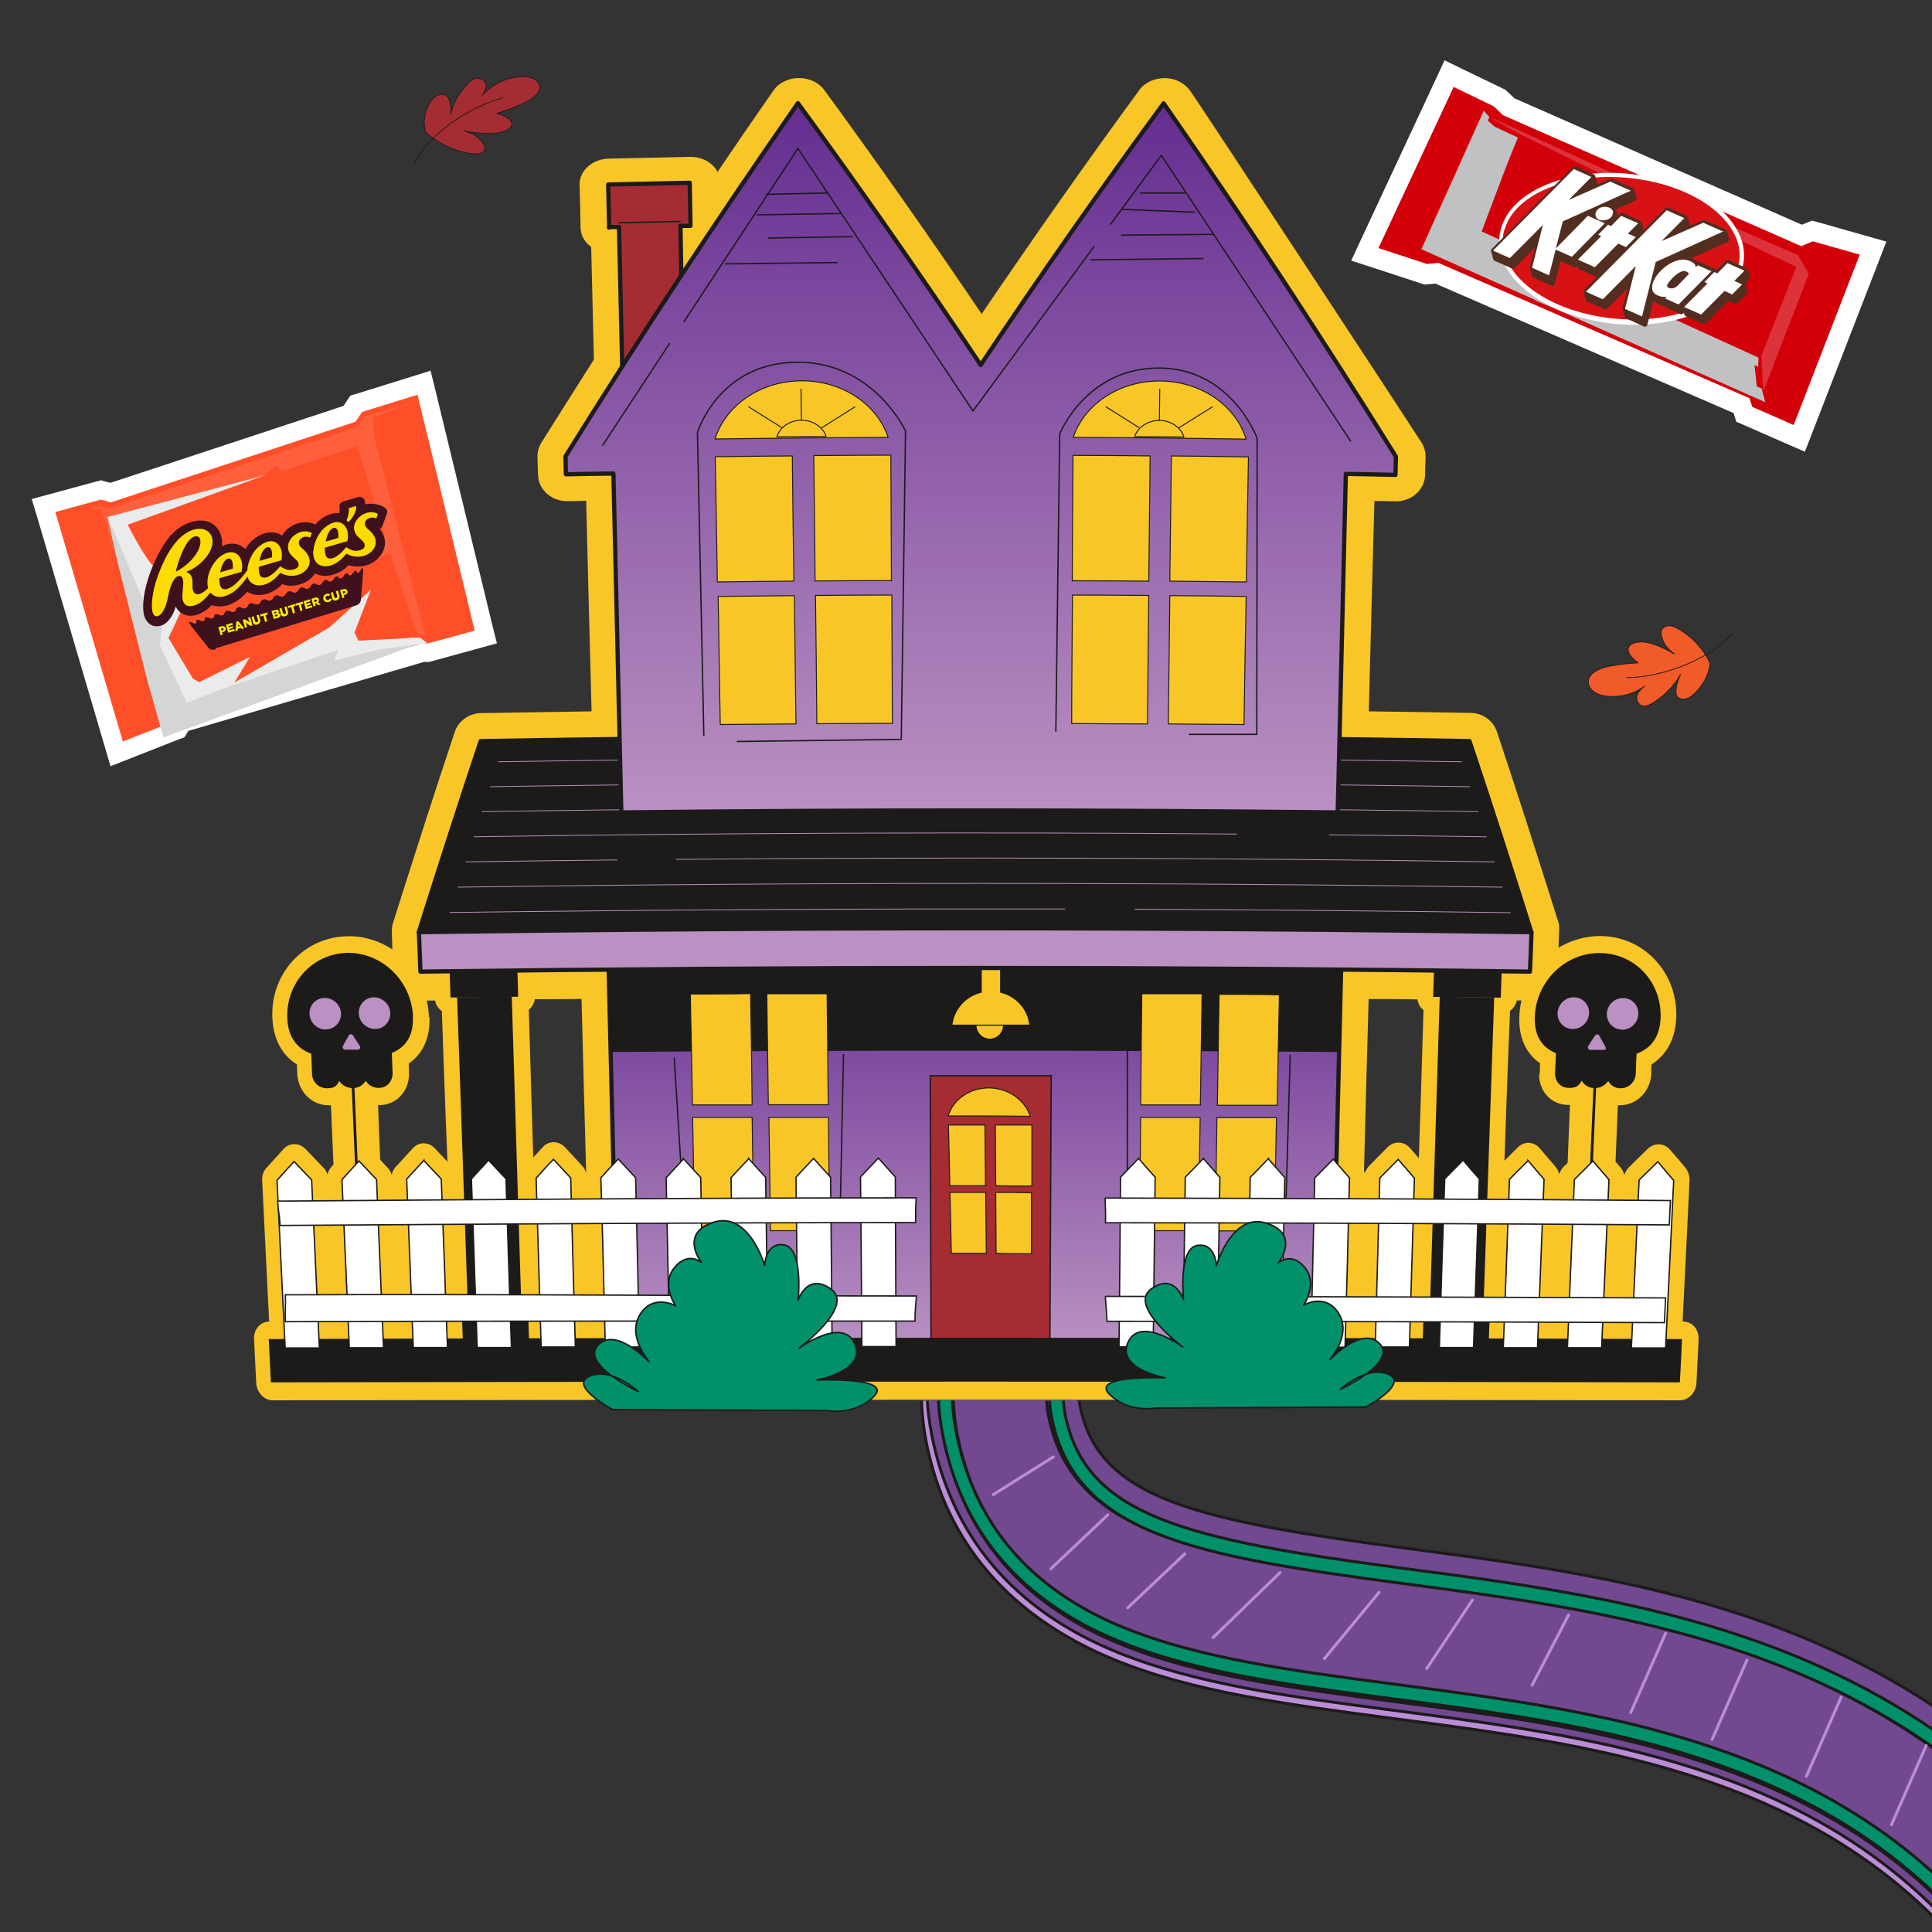 <?xml version="1.0" encoding="UTF-8"?>
<svg id="Layer_1" xmlns="http://www.w3.org/2000/svg" xmlns:xlink="http://www.w3.org/1999/xlink" version="1.1" viewBox="0 0 1000 1000">
  <rect x="0" y="0" width="1000" height="1000" fill="#333333" stroke="none"/>
  <!-- Generator: Adobe Illustrator 29.3.0, SVG Export Plug-In . SVG Version: 2.1.0 Build 146)  -->
  <defs>
    <style>
      .st0, .st1, .st2, .st3, .st4, .st5, .st6, .st7, .st8, .st9 {
        fill: none;
      }

      .st10 {
        fill: #ba91c2;
      }

      .st11, .st12 {
        fill: #fe4f28;
      }

      .st13 {
        stroke-width: .8px;
      }

      .st13, .st12, .st1, .st2, .st14, .st3, .st4, .st15, .st5, .st6, .st7, .st16, .st9, .st17, .st18, .st19, .st20 {
        stroke-linecap: round;
        stroke-linejoin: round;
      }

      .st13, .st12, .st21, .st14, .st22, .st3, .st4, .st15, .st5, .st6, .st7, .st16, .st23, .st8, .st9, .st24, .st17, .st18, .st19, .st20 {
        stroke: #1c1b1a;
      }

      .st13, .st21 {
        fill: #00916a;
      }

      .st12, .st2, .st14, .st7, .st17 {
        stroke-width: .4px;
      }

      .st25 {
        fill: #d4d6d6;
      }

      .st26 {
        fill: #eaebeb;
      }

      .st1 {
        stroke: #bc8dd7;
      }

      .st1, .st21, .st22, .st23, .st8 {
        stroke-width: 1.5px;
      }

      .st27 {
        isolation: isolate;
      }

      .st28, .st14, .st15 {
        fill: #a52c32;
      }

      .st29 {
        fill: #522e20;
      }

      .st30 {
        mix-blend-mode: multiply;
      }

      .st31 {
        clip-path: url(#clippath-1);
      }

      .st32 {
        fill: #fcdc00;
      }

      .st2 {
        stroke: #ba91c2;
      }

      .st33 {
        fill: #fe0;
      }

      .st21, .st22, .st23, .st8, .st24 {
        stroke-miterlimit: 10;
      }

      .st34, .st24 {
        fill: #fff;
      }

      .st22 {
        fill: #724990;
      }

      .st3 {
        stroke-width: 1.2px;
      }

      .st4, .st15, .st24, .st19 {
        stroke-width: .7px;
      }

      .st5, .st18 {
        stroke-width: .5px;
      }

      .st6 {
        stroke-width: 1.4px;
      }

      .st16 {
        fill: url(#linear-gradient1);
      }

      .st16, .st9, .st20 {
        stroke-width: 2.2px;
      }

      .st23 {
        fill: #bc8dd7;
      }

      .st35 {
        mix-blend-mode: overlay;
      }

      .st36 {
        fill: #d81114;
      }

      .st37 {
        mix-blend-mode: darken;
      }

      .st38 {
        fill: #3e111c;
      }

      .st39 {
        fill: #d3000a;
      }

      .st17 {
        fill: #f15a29;
      }

      .st40, .st18, .st19 {
        fill: #f9c628;
      }

      .st41 {
        fill: #1c1b1a;
      }

      .st42 {
        clip-path: url(#clippath);
      }

      .st20 {
        fill: url(#linear-gradient);
      }

      .st43 {
        fill: #c0c1c2;
      }

      .st44 {
        opacity: .2;
      }

      .st44, .st45 {
        mix-blend-mode: screen;
      }

      .st45 {
        opacity: .1;
      }
    </style>
    <clipPath id="clippath">
      <rect class="st0" width="1017.1" height="1000"/>
    </clipPath>
    <linearGradient id="linear-gradient" x1="504.6" y1="-4785" x2="504.6" y2="-5003.7" gradientTransform="translate(0 -4306.3) scale(1 -1)" gradientUnits="userSpaceOnUse">
      <stop offset="0" stop-color="#642d91"/>
      <stop offset="1" stop-color="#ba91c2"/>
    </linearGradient>
    <linearGradient id="linear-gradient1" x1="507.6" y1="-4359.7" x2="507.6" y2="-4726.8" gradientTransform="translate(0 -4306.3) scale(1 -1)" gradientUnits="userSpaceOnUse">
      <stop offset="0" stop-color="#642d91"/>
      <stop offset="1" stop-color="#ba91c2"/>
    </linearGradient>
    <clipPath id="clippath-1">
      <rect class="st0" x="118.5" y="725" width="881.5" height="275"/>
    </clipPath>
  </defs>
  <g class="st27">
    <g id="Layer_11" data-name="Layer_1">
      <g id="Layer_11">
        <g class="st42">
          <g>
            <path class="st40" d="M871.1,684h-.2c1.2-24.6,2.5-48.9,3.6-73.1,0-2.4-.6-4.5-2-6.3-2.7-3.3-5.4-6.5-8.2-9.6-3-3.5-8.1-3.6-11.5-.3-3.3,3.2-6.5,6.4-9.7,9.5-1,1-1.8,2.4-2.4,3.9-.3-1.3-.9-2.6-1.8-3.7-.9-1-1.8-2-2.7-3.2.4-9.7.8-19.4,1.2-29.1h.9c8.7,0,15.8-6.9,16.4-16.1v-1.1c0-1.3,0-2.7.2-4,7.7-4.9,12.2-13.1,12.7-23.8,1.1-23.2-16.3-42.3-38.9-42.6-8-.1-15.6,2.2-22,6,0-2.7.2-5.4.3-8.1v-.5c0-.8,0-1.4,0-2.3,0-.2,0-.3,0-.5,0-.6-.2-1.2-.4-1.8-10.4-33.2-21-66.1-31.8-98.6-1.9-5.7-7.4-9.6-13.5-9.7-17.6-.3-35.2-.6-52.8-.8.9-36.8,1.9-73.1,2.9-108.9,3.6,0,7.2.1,10.8.2,8.2.2,15.2-5.9,15.4-13.5,0-3.1.2-6.1.3-9.3,0-2.6-.6-5-1.9-7.3-6.7-10.5-108.3-165.3-120-182.5-2.8-3.9-7.7-6.4-13-6.5-5.3,0-10.5,2.3-13.2,6.1-27.8,37.9-55,76.7-81.7,116-26.6-39.4-53.8-78.1-81.6-116.1-2.9-3.8-7.9-6.1-13.2-6-5.3,0-10.4,2.6-13,6.5-9.7,13.9-19.4,28-28.9,42.1-2.4-4.7-7.9-7.9-14.2-7.8-14,.3-28.2.6-42.2.9-8.4.2-15.2,6.3-15,13.5.2,7.4.4,14.9.5,22.3.1,4,2.2,7.5,5.5,9.9.5,19.3.9,38.7,1.4,58.3-9.1,14.3-18.2,28.7-27.3,43.2-1.3,2.2-2,4.7-1.9,7.3,0,3.1.2,6.1.3,9.3.2,7.7,7.2,13.7,15.4,13.5,3.2,0,6.4-.1,9.5-.2.9,35.9,1.8,72.3,2.8,109-19.1.3-38.1.6-57.3.9-6.1.1-11.7,4.1-13.5,9.7-10.8,32.3-21.2,64.9-31.6,97.7-.7,1.9-1.1,4-1,6,.1,3,.2,5.9.3,8.9-6.7-4.4-14.8-7-23.2-6.8-22.6.3-40.2,19.5-38.9,42.6.5,10.7,5,18.9,12.7,23.8,0,1.6.1,3.2.2,4.8v.9c0,.6.2,1.1.3,1.7,1.5,8.1,8.2,13.8,16.2,13.7h.9c.4,10.2.9,20.5,1.3,30.7-.3.4-.7.8-1.1,1.2-1,1.1-1.6,2.4-2,3.9-.4-1.3-1.1-2.6-2.2-3.6-3.1-3.2-6-6.4-9.1-9.5-3.3-3.4-8.4-3.5-11.5,0-3,3.2-5.8,6.5-8.8,9.7-1.5,1.7-2.4,4-2.2,6.5,1.2,24.2,2.4,48.6,3.6,73.1h-.2c-4.4,0-7.9,4.1-7.6,9.1.4,7.5.7,15,1.1,22.4.2,5.1,4.1,9.2,8.5,9.2,242.4-.4,486.1-.4,728.5,0,4.4,0,8.3-4.1,8.5-9.2.4-7.5.7-15,1.1-22.4.2-5-3.2-9.1-7.6-9.1h0v-.6l-.2.5ZM222,526.3c-.1-2.9-.5-5.6-1.1-8.4h4.3c.4,2.3,1.7,4.2,3.5,5.4.9,25.7,1.8,51.8,2.9,78-2.2-2.3-4.3-4.6-6.5-6.9-3.3-3.5-8.4-3.5-11.5,0-3,3.3-5.9,6.5-8.9,9.7-1,1.1-1.6,2.5-2,3.9-.4-1.3-1.1-2.7-2.2-3.7-1.2-1.3-2.5-2.7-3.7-4-.4-9.4-.8-18.9-1.1-28.3,8.9.4,16.2-6.9,16-16.4v-1.1c0-1.3-.1-2.7-.1-4,7.3-5.1,11.1-13.4,10.7-24.1h-.3ZM301,517.1c.8,29.6,1.5,59.6,2.4,89.9v.2c-.4-1.3-1.1-2.7-2-3.7-3-3.2-5.9-6.5-8.9-9.6-1.6-1.8-3.8-2.7-5.9-2.7s-4.1.8-5.6,2.5c-1.6,1.8-3.4,3.6-5,5.4-.8-25.7-1.5-51.1-2.3-76.4,1.6-1.3,2.8-3.3,3.1-5.5,8.1,0,16.3,0,24.4-.2h-.2ZM736.8,522.9c-.8,25.3-1.5,50.8-2.4,76.6-1.5-1.8-3.2-3.7-4.7-5.4-3.1-3.5-8.2-3.6-11.5-.3s-6.4,6.5-9.5,9.6c-1,1.1-1.8,2.4-2.3,3.9,0-.4-.2-.9-.4-1.3.8-29.8,1.5-59.5,2.4-88.9,8.4,0,16.9,0,25.3.2.3,2.3,1.4,4.2,3.1,5.5h0ZM796.7,556.3c0,.5,0,1,0,1.5.8,8.2,7,14.1,15,14.1h.9c-.4,9.9-.8,20-1.2,30-.7.7-1.3,1.3-2,1.9-1,1-1.8,2.4-2.4,3.9-.3-1.3-.9-2.7-1.8-3.7-2.8-3.3-5.5-6.5-8.3-9.7-1.5-1.8-3.6-2.7-5.7-2.8-2,0-4.1.8-5.7,2.5l-6.8,6.8c.9-26.1,1.8-52,2.9-77.6,1.7-1.2,3-3.2,3.5-5.4h2.4c-.6,2.7-1,5.5-1.1,8.4-.4,10.7,3.4,19.1,10.7,24.1,0,1.9,0,3.9-.2,5.8h0l-.3.2Z"/>
            <path class="st20" d="M694.8,479.6c-126.8-1.2-253.5-1.2-380.3,0,1.7,70.9,3.5,143.5,5.3,217.8,123.1-.2,246.5-.2,369.6,0,1.8-74.3,3.6-146.9,5.3-217.8h0Z"/>
            <path class="st41" d="M694.8,479.6c-126.8-1.2-253.5-1.2-380.3,0,.5,21.3,1,42.7,1.5,64.3,125.6-.9,251.4-.9,377.1,0,.5-21.6,1-43,1.5-64.3h.2Z"/>
            <path class="st3" d="M694.8,479.6c-126.8-1.2-253.5-1.2-380.3,0,.5,21.3,1,42.7,1.5,64.3,125.6-.9,251.4-.9,377.1,0,.5-21.6,1-43,1.5-64.3h.2Z"/>
            <path class="st18" d="M621.4,571.9c-10.2,0-20.6,0-31,0,.2-19.3.4-38.4.6-57.5,10.4,0,20.8,0,31.2,0-.3,19-.6,38.1-.9,57.4h.1Z"/>
            <path class="st18" d="M660.9,572.1c-10.2,0-20.6,0-30.8,0,.3-19.3.6-38.3.9-57.4,10.4,0,20.8,0,31.2.2-.4,19-.8,38.1-1.1,57.4h-.2Z"/>
            <path class="st18" d="M620.4,637h-30.6c.2-19.7.4-39.3.6-58.6,10.2,0,20.6,0,30.8,0-.3,19.5-.6,38.9-.9,58.6h.1Z"/>
            <path class="st18" d="M659.6,637.1c-10.2,0-20.4,0-30.6,0,.3-19.7.6-39.1.9-58.6,10.2,0,20.6,0,30.8,0-.4,19.4-.8,38.9-1.2,58.6h0Z"/>
            <path class="st18" d="M389.2,571.9c-10.2,0-20.6,0-30.8,0-.3-19.3-.7-38.3-1.1-57.4,10.4,0,20.8,0,31.2-.2.3,19,.6,38.1.8,57.4h-.1Z"/>
            <path class="st18" d="M428.7,571.8c-10.2,0-20.6,0-31,0-.3-19.3-.5-38.4-.8-57.4,10.4,0,20.8,0,31.2,0,.2,19.1.4,38.2.6,57.5h0Z"/>
            <path class="st18" d="M390.2,637h-30.6c-.4-19.7-.7-39.1-1.1-58.6,10.2,0,20.6,0,30.8,0,.3,19.5.6,38.9.9,58.6h0Z"/>
            <path class="st18" d="M429.4,637h-30.6c-.3-19.7-.5-39.3-.8-58.6,10.2,0,20.6,0,30.8,0,.2,19.5.4,38.9.6,58.6h0Z"/>
            <path class="st15" d="M544.2,556.8h-62.7c.1,47.8.3,96.1.4,145.4h61.5c.2-49.2.5-97.7.7-145.4h0Z"/>
            <path class="st41" d="M760.6,383.6c-170.5-3-341.3-3-511.8,0-10.9,32.6-21.5,65.6-32,98.8,191.7-2.7,384-2.7,575.8,0-10.5-33.3-21.1-66.2-32-98.8h0Z"/>
            <path class="st9" d="M760.6,383.6c-170.5-3-341.3-3-511.8,0-10.9,32.6-21.5,65.6-32,98.8,191.7-2.7,384-2.7,575.8,0-10.5-33.3-21.1-66.2-32-98.8h0Z"/>
            <path class="st41" d="M273.4,681.1c-11.5,0-22.9,0-34.3,0,.2,5.2.3,10.4.6,15.5h34.2c-.1-5.2-.3-10.4-.5-15.6h0Z"/>
            <path class="st41" d="M267.9,501.2c-11.7.1-23.5.2-35.2.4.2,4.8.3,9.7.5,14.7,11.7,0,23.4-.2,35-.4-.1-4.9-.3-9.7-.4-14.7h0Z"/>
            <path class="st41" d="M264.9,515.9c-9.4,0-18.9.2-28.3.3,1.9,54,3.8,108.9,5.7,165h27.7c-1.7-56.1-3.5-111.1-5.1-165.2h0Z"/>
            <path class="st41" d="M771.1,681.2c-11.4,0-22.9,0-34.3,0-.2,5.2-.3,10.4-.5,15.6h34.2c.2-5.2.3-10.4.6-15.5h0Z"/>
            <path class="st41" d="M777.4,501.7c-11.7-.1-23.5-.3-35.2-.4,0,4.9-.3,9.7-.4,14.7,11.7,0,23.4.2,35,.4.2-4.8.3-9.7.5-14.7h.1Z"/>
            <path class="st41" d="M773.5,516.2c-9.4,0-18.9-.2-28.3-.3-1.7,54.1-3.4,109.1-5.2,165.2h27.7c1.9-56.1,3.9-111,5.7-165h0Z"/>
            <path class="st19" d="M518,513.5v-16.6h-10.2v16.6c-8.2,2-14.3,8.8-15.2,17.2h40.5c-.8-8.4-6.9-15.2-15.1-17.2Z"/>
            <path class="st10" d="M791.8,502.9c-191.2-2.5-383-2.5-574.2,0-.2-6.8-.5-13.6-.8-20.4,191.7-2.7,384-2.7,575.9,0-.2,6.8-.5,13.6-.8,20.4h-.1Z"/>
            <path class="st9" d="M791.8,502.9c-191.2-2.5-383-2.5-574.2,0-.2-6.8-.5-13.6-.8-20.4,191.7-2.7,384-2.7,575.9,0-.2,6.8-.5,13.6-.8,20.4h-.1Z"/>
            <path class="st40" d="M505.4,530.9c.2,3.7,3.2,6.7,6.9,6.7s6.7-3,6.9-6.7h-13.8Z"/>
            <path class="st12" d="M164.5,325.5c1.7-1.3,1.2-3.5.1-5-2.4-3.3-5.2-5.1-9.9-6.5,2.5.5,3.6.6,6.1.9,4.5.5,9.4.7,13.7-1,2.2-.9,4.2-2.5,4.2-4.3s-1-2.4-2.2-3.2c-1.5-1.1-3.5-1.9-5.5-2.5,4.6-1.7,9.1-3.7,13.4-6,4.3-2.4,8.8-6.3,7.7-10.2-.7-2.3-3.1-3.8-5.7-4.3s-5.6-.1-8.3.7c-6.1,1.7-11.6,5.4-14.9,10,1.1-1.7,2-3.6,1.9-5.5-.2-2.4-2.9-4.5-5.6-3.8-1.4.4-2.5,1.4-3.4,2.5-4.5,5.2-7.5,11.5-8.4,17.7.3-2.8,0-5.5-1-8.2-.3-.9-.8-1.9-1.7-2.5-1.3-.8-3.4-.4-4.7.4-1.3.9-2.3,2.2-3,3.5-2.9,5.3-3.5,11.3-1.8,16.7v.2h.1c9.5,8.6,21,11.3,25.2,11.2,1.3,0,2.8-.2,3.7-.9h0Z"/>
            <path class="st7" d="M173.6,295.4c-15.2,4.6-36.6,19.9-43.4,37.5"/>
            <path class="st41" d="M869.6,715.5c-242.7-.5-486.7-.5-729.4,0-.4-7.5-.7-15-1.1-22.4,243.4-.9,488.1-.9,731.5,0-.3,7.5-.7,15-1.1,22.4h0Z"/>
            <path class="st41" d="M213.8,526.4c-.7-18.5-15.9-33.4-33.9-33.2-18,.3-32,15.5-31.2,33.9.4,9.3,4.6,15.5,12.4,18.3.1,3.4.3,6.8.4,10.2v.8c.6,4.1,3.7,6.9,7.8,6.9s5.1-1.5,6.3-3.8c1.5,2.3,4.1,3.7,7,3.7s5.3-1.5,6.7-3.8c1.4,2.3,3.8,3.7,6.7,3.7,4.3,0,7.4-3.5,7.2-7.9h0v-.3c-.1-3.4-.3-6.7-.4-9.9,7.6-3.1,11.3-9.3,10.9-18.7h.3-.2Z"/>
            <path class="st10" d="M168.7,532.9c-4.5,0-8.3-3.6-8.5-8.1s3.3-8.2,7.8-8.3c4.5,0,8.3,3.6,8.5,8,.2,4.5-3.3,8.2-7.8,8.3h0Z"/>
            <path class="st10" d="M185.2,543.3h-6.5c-1,0-1.7-1.1-1.2-1.9,1-1.8,1.9-3.6,3-5.4.2-.4.7-.7,1.1-.7s.9.2,1.1.6c1.1,1.8,2.3,3.6,3.5,5.4.6.9,0,2-1,2h0Z"/>
            <path class="st10" d="M194.2,532.6c-4.5,0-8.3-3.6-8.5-8.1s3.3-8.2,7.8-8.3c4.5,0,8.3,3.6,8.5,8.1s-3.3,8.3-7.8,8.3h0Z"/>
            <path class="st6" d="M182.1,547.6c2.2,50.9,4.4,102.8,6.7,155.6"/>
            <path class="st41" d="M859.5,527.2c.9-18.5-13-33.7-31.2-33.9-18-.3-33.3,14.6-33.9,33.1-.3,9.3,3.3,15.6,10.9,18.7,0,3.4-.3,6.9-.4,10.2v.8c.2,4.1,3.1,7,7.2,7s5.2-1.4,6.6-3.7c1.3,2.3,3.8,3.8,6.7,3.8s5.4-1.4,7-3.7c1.2,2.3,3.5,3.8,6.4,3.8,4.3,0,7.7-3.3,7.9-7.7h0v-.3c0-3.3.3-6.7.4-9.9,7.8-2.9,12-9,12.4-18.3h0l.2.2h-.2Z"/>
            <path class="st10" d="M814,532.6c-4.5,0-8-3.8-7.8-8.3s4-8.2,8.5-8.1c4.5,0,8,3.8,7.8,8.3s-4,8.2-8.5,8.1Z"/>
            <path class="st10" d="M829.6,543.4h-6.5c-1,0-1.5-1.1-1-2,1.1-1.8,2.3-3.6,3.5-5.4.3-.4.7-.6,1.1-.6s.8.2,1.1.7c1,1.8,2,3.6,3,5.4s-.2,2-1.2,1.9h0Z"/>
            <path class="st10" d="M839.5,532.9c-4.5,0-8-3.8-7.8-8.3s4-8.1,8.5-8c4.5,0,8,3.8,7.8,8.3s-4,8.2-8.5,8.1h0Z"/>
            <path class="st6" d="M826.1,547.6c-2.2,50.9-4.4,102.8-6.6,155.6"/>
            <path class="st2" d="M258,394.3c166.1-2.7,332.5-2.7,498.5,0"/>
            <path class="st2" d="M253.8,407.2c168.9-2.7,338.1-2.7,507,0"/>
            <path class="st2" d="M249.6,420.1c171.8-2.7,343.7-2.7,515.4,0"/>
            <path class="st2" d="M688.1,432.1c27.1.3,54.1.6,81.2,1"/>
            <path class="st2" d="M245.4,433.1c131.5-2,263.1-2.5,394.6-1.4"/>
            <path class="st2" d="M350,444.8c141.1-1.2,282.3-.8,423.5,1.3"/>
            <path class="st2" d="M241.2,446.1c26-.4,52.2-.7,78.2-1"/>
            <path class="st2" d="M237.1,459.2c180.1-2.6,360.4-2.6,540.5,0"/>
            <path class="st2" d="M587.5,470.6c64.8.3,129.5.9,194.3,1.8"/>
            <path class="st2" d="M232.9,472.3c106.1-1.4,212.1-2,318.2-1.8"/>
            <path class="st17" d="M862,324.3c-2.2.7-2.5,3-2,4.8.9,4,2.9,6.7,6.7,9.4-2-1.2-3.1-1.7-5.3-2.8-4-1.9-8.5-3.7-13-3.4-2.4.2-4.8,1-5.5,2.9-.5,1.2,0,2.6.8,3.8s2.5,3,4.2,4.1c-4.9.2-9.8.8-14.8,1.7-4.9,1-10.6,3.3-11,7.7-.2,2.4,1.4,4.7,3.7,6.1,2.3,1.3,5.1,1.8,7.9,1.9,6.4.2,12.7-1.7,17.5-5.3-1.7,1.3-3.3,2.9-3.9,4.8-.7,2.4.9,5.4,3.7,5.5,1.4,0,2.9-.7,4.1-1.4,6.3-3.8,11.3-8.9,14.7-14.9-1.3,2.7-2.2,5.5-2.3,8.4,0,1,0,2.2.7,3,.9,1.2,2.9,1.5,4.5,1.1s3-1.4,4.1-2.5c4.7-4.3,7.7-9.9,8.3-15.8v-.2h0c-5.3-11.4-15.1-17.5-19-18.9-1.2-.4-2.6-.6-3.8-.2h-.2v.2Z"/>
            <path class="st7" d="M842,350.7c15.7.2,41.3-7.9,54.6-22.6"/>
            <path class="st28" d="M315.2,117.5c1.7,0,3.5,0,5.2,0,.8,34,1.5,68.6,2.4,103.4,10.5-.2,20.8-.3,31.3-.5-.7-34.9-1.3-69.5-1.9-103.5,1.7,0,3.5,0,5.2,0-.1-7.5-.3-15-.4-22.3-14,.3-28.2.6-42.2.9.2,7.4.3,14.9.5,22.3h-.1Z"/>
            <path class="st9" d="M315.2,117.5c1.7,0,3.5,0,5.2,0,.8,34,1.5,68.6,2.4,103.4,10.5-.2,20.8-.3,31.3-.5-.7-34.9-1.3-69.5-1.9-103.5,1.7,0,3.5,0,5.2,0-.1-7.5-.3-15-.4-22.3-14,.3-28.2.6-42.2.9.2,7.4.3,14.9.5,22.3h-.1Z"/>
            <path class="st14" d="M249.8,78.8c1.8-1.2,1.3-3.3.3-4.7-2.4-3.2-5.1-5-9.9-6.3,2.5.5,3.7.6,6.3.9,4.6.6,9.6.9,14-.6,2.3-.8,4.4-2.2,4.5-3.9,0-1.2-.9-2.3-2.2-3.1-1.5-1.1-3.5-1.9-5.6-2.4,4.8-1.5,9.5-3.3,13.9-5.3,4.5-2.2,9.3-5.5,8.2-9.3-.6-2.2-3.1-3.7-5.7-4.2-2.8-.6-5.7-.2-8.5.4-6.4,1.5-12,4.8-15.6,9.1,1.2-1.6,2.3-3.3,2.2-5.1-.1-2.3-2.8-4.4-5.6-3.7-1.4.3-2.6,1.3-3.6,2.3-4.8,4.8-8.1,10.6-9.3,16.5.4-2.6.2-5.2-.7-7.7-.3-.9-.7-1.8-1.7-2.4-1.3-.8-3.4-.5-4.8.2-1.4.8-2.4,1.9-3.2,3.2-3.2,4.9-4,10.6-2.5,15.7v.2h.1c9.4,8.3,21.1,11,25.4,11.1,1.3,0,2.8,0,3.8-.8h.3,0Z"/>
            <path class="st7" d="M260.3,50.7c-15.7,3.9-38.2,17.8-45.9,34.1"/>
            <path class="st16" d="M722.5,236.3c-38.7-62.1-78.8-123.2-120.2-182.8-32.4,44.2-64,89.3-94.7,135.4-30.7-46-62.3-91.3-94.6-135.5-41.5,59.6-81.6,120.6-120.3,182.8,0,3.1.2,6.1.2,9.3,8.2-.2,16.4-.3,24.6-.4,1.3,57.3,2.7,115.7,4.1,175.4,123.6-1.4,247.2-1.3,370.8,0,1.4-59.6,2.9-118.1,4.2-175.2,8.6.1,17.2.3,25.7.5,0-3.1.2-6.1.2-9.3h0v-.2Z"/>
            <path class="st18" d="M410.9,300.8c-13.2.1-26.3.2-39.6.4-.3-21.7-.7-43.4-1.1-64.8,13.3-.2,26.5-.3,39.9-.4.2,21.4.5,43,.8,64.8h0Z"/>
            <path class="st18" d="M461.5,300.5c-13.2,0-26.3.1-39.6.2-.2-21.7-.4-43.4-.7-64.9,13.3-.1,26.5-.2,39.9-.2.1,21.5.2,43,.3,64.9h.1Z"/>
            <path class="st18" d="M411.9,374.7c-13,.1-26.1.2-39.1.3-.4-22.3-.7-44.4-1.1-66.3,13.1-.1,26.3-.3,39.5-.4.2,21.9.5,44.2.8,66.4h0Z"/>
            <path class="st18" d="M461.9,374.4c-13,0-26.1.1-39.1.2-.2-22.3-.4-44.5-.7-66.4,13.1-.1,26.3-.2,39.5-.2.1,22,.2,44.2.3,66.5h.1,0Z"/>
            <path class="st18" d="M594.6,300.8c-13.2-.1-26.3-.2-39.6-.2,0-21.8.3-43.4.4-64.9,13.3,0,26.5.1,39.9.3-.2,21.4-.5,43-.7,64.9h0Z"/>
            <path class="st18" d="M645.1,301.2c-13.2-.1-26.3-.3-39.6-.4.3-21.7.5-43.4.8-64.8,13.3.1,26.5.3,39.9.5-.4,21.4-.8,43-1.1,64.8h0Z"/>
            <path class="st18" d="M593.8,374.7c-13,0-26.1-.1-39.1-.2,0-22.3.3-44.5.4-66.5,13.1,0,26.3.1,39.5.2-.2,21.9-.5,44.2-.7,66.4h-.1Z"/>
            <path class="st18" d="M643.8,375c-13-.1-26.1-.2-39.1-.3.3-22.3.6-44.5.8-66.4,13.1.1,26.3.2,39.5.4-.4,21.9-.8,44.1-1.1,66.3h-.1Z"/>
            <path class="st18" d="M459.7,226.4c-5.6-17.1-23.8-29.5-45.1-29.3s-39.1,12.9-44.5,30.1c29.8-.4,59.6-.7,89.5-.8h.1Z"/>
            <path class="st18" d="M427.6,225.9c-1.5-4.8-6.8-8.4-12.8-8.4s-11.2,3.7-12.7,8.6c8.5-.1,17-.2,25.4-.2h.1Z"/>
            <path class="st18" d="M645,227.3c-5.3-17.2-23.1-29.9-44.4-30.1-21.3-.2-39.4,12.1-45.1,29.2,29.8.1,59.6.4,89.5.9h0Z"/>
            <path class="st4" d="M574.9,116l26.2-35.6,97.9,147.8"/>
            <path class="st4" d="M354.1,166.4l58.9-89.6,90.6,135.9,62.6-85"/>
            <path class="st4" d="M312,230.4l34.5-52.5"/>
            <path class="st4" d="M396.7,100.6l31.2-.7"/>
            <path class="st4" d="M391.9,111.2l43.4-.7"/>
            <path class="st4" d="M581.1,108.4l37.2,1.4"/>
            <path class="st4" d="M397.7,123.2l43.5-.7"/>
            <path class="st4" d="M375.4,136.6l58-.7"/>
            <path class="st4" d="M564.7,134.5l57.9-.7"/>
            <path class="st4" d="M580.6,121.7l47.1-.4"/>
            <path class="st4" d="M590.1,99.9h23.5"/>
            <path class="st4" d="M364.3,380.7l-3.3-156.9s10.9-35.7,50.9-36.3c40.1-.7,56.8,35.6,56.8,35.6l-2.2,159.6-84.8,1.1"/>
            <path class="st4" d="M546.5,378.4l2-153.8s13.6-34.1,51.3-34.1,50.9,36.4,50.9,36.4l-.2,153.2h-34.9"/>
            <path class="st4" d="M320.4,115.3l31.6-.7"/>
            <path class="st4" d="M349,547.8l4.1,65.9"/>
            <path class="st4" d="M667.8,546.2l-2.2,76.6"/>
            <path class="st4" d="M583.5,543.8v75.7"/>
            <path class="st4" d="M436.6,545.8l-1.6,75.7"/>
            <path class="st5" d="M414.8,217.6c0-1.3-.2-16.2-.2-16.2"/>
            <path class="st5" d="M442.5,210.6l-17,10.7"/>
            <path class="st5" d="M387.5,210.6l17.1,10.7"/>
            <path class="st18" d="M587.3,226c1.5-4.8,6.8-8.4,12.8-8.4s11.2,3.7,12.7,8.6c-8.5-.1-17-.2-25.4-.2h0Z"/>
            <path class="st5" d="M600.1,217.6c0-1.3.2-16.2.2-16.2"/>
            <path class="st5" d="M572.5,210.6l17,10.7"/>
            <path class="st5" d="M627.5,210.6l-17.1,10.7"/>
            <path class="st24" d="M862.1,697.7h-17.7c1.3-29.3,2.7-58.2,4-86.9,3.2-3.2,6.5-6.4,9.7-9.5,2.8,3.3,5.4,6.5,8.2,9.7-1.3,28.7-2.8,57.6-4.2,86.8h0Z"/>
            <path class="st24" d="M824.5,600.9c2.8,3.3,5.5,6.5,8.3,9.7-1.2,28.7-2.6,57.7-3.8,87h-17.7c1.2-29.3,2.4-58.3,3.6-87.1,3.2-3.2,6.5-6.4,9.6-9.6h0Z"/>
            <path class="st24" d="M790.9,600.7c2.8,3.3,5.5,6.5,8.3,9.7-1.1,28.8-2.3,57.8-3.4,87.2h-17.7c1.1-29.4,2.2-58.4,3.2-87.2,3.2-3.2,6.4-6.5,9.6-9.6h0Z"/>
            <path class="st24" d="M757.3,600.5c2.8,3.3,5.5,6.5,8.4,9.7-1,28.8-2,57.9-3,87.3h-17.7c.9-29.4,1.8-58.5,2.8-87.4,3.2-3.2,6.4-6.5,9.5-9.6Z"/>
            <path class="st24" d="M723.7,600.1c2.9,3.3,5.6,6.5,8.4,9.7-.9,28.9-1.7,58-2.6,87.4h-17.7c.8-29.4,1.6-58.6,2.4-87.5,3.2-3.2,6.4-6.5,9.5-9.6h0Z"/>
            <path class="st24" d="M690.1,600c2.9,3.3,5.6,6.5,8.4,9.7-.7,28.9-1.4,58.1-2.3,87.6h-17.7c.7-29.5,1.3-58.7,2-87.6,3.2-3.2,6.4-6.5,9.5-9.6h0Z"/>
            <path class="st24" d="M656.5,599.8c2.9,3.3,5.6,6.5,8.5,9.7-.6,29-1.2,58.2-1.8,87.6h-17.7c.6-29.5,1.1-58.7,1.6-87.7,3.2-3.2,6.3-6.5,9.4-9.7h0Z"/>
            <path class="st24" d="M622.9,599.7c2.9,3.3,5.7,6.5,8.5,9.7-.5,29-.9,58.2-1.4,87.7h-17.7c.4-29.5.8-58.8,1.2-87.8,3.2-3.3,6.3-6.5,9.4-9.7h0Z"/>
            <path class="st24" d="M589.3,599.6c2.9,3.3,5.7,6.5,8.6,9.7-.3,29-.7,58.3-1,87.8h-17.7c.3-29.5.6-58.8.8-87.8,3.1-3.3,6.3-6.5,9.3-9.7h0Z"/>
            <path class="st24" d="M454.7,599.5c3,3.3,5.8,6.5,8.7,9.7.1,29,.3,58.3.4,87.8h-17.7c-.2-29.5-.4-58.8-.7-87.8,3.1-3.3,6.1-6.5,9.2-9.7h.1Z"/>
            <path class="st24" d="M421.1,599.6c3,3.3,5.8,6.5,8.8,9.7.3,29,.6,58.3.8,87.8h-17.7c-.3-29.5-.7-58.8-1-87.8,3.1-3.3,6.1-6.6,9.1-9.7h0Z"/>
            <path class="st24" d="M387.5,599.7c3,3.3,5.8,6.5,8.8,9.7.4,29,.8,58.2,1.2,87.8h-17.7c-.5-29.5-1-58.7-1.4-87.7,3.1-3.3,6-6.5,9.1-9.7h0Z"/>
            <path class="st24" d="M353.8,599.8c3,3.2,5.9,6.5,8.9,9.7.5,29,1.1,58.2,1.6,87.7h-17.7c-.6-29.5-1.2-58.7-1.8-87.6,3-3.3,6-6.5,9-9.7h0Z"/>
            <path class="st24" d="M320.1,600c3,3.2,5.9,6.5,8.9,9.6.7,28.9,1.3,58.1,2,87.6h-17.7c-.7-29.4-1.4-58.6-2.3-87.6,3-3.3,6-6.6,9-9.7h.1Z"/>
            <path class="st24" d="M286.5,600.1c3,3.2,6,6.5,8.9,9.6.8,28.9,1.5,58,2.4,87.5h-17.7c-.9-29.4-1.7-58.6-2.6-87.4,3-3.3,5.9-6.6,8.9-9.7h.1Z"/>
            <path class="st24" d="M252.9,600.5c3,3.2,5.9,6.5,9,9.6.9,28.9,1.8,58,2.8,87.4h-17.7c-1-29.4-2-58.5-3-87.3,3-3.3,5.9-6.5,8.9-9.7h0Z"/>
            <path class="st24" d="M219.4,600.7c3.1,3.2,6,6.5,9,9.6,1,28.8,2.2,57.9,3.2,87.2h-17.7c-1.1-29.3-2.3-58.4-3.4-87.2,3-3.3,5.9-6.5,8.9-9.7h0Z"/>
            <path class="st24" d="M185.8,600.9c3.1,3.2,6,6.4,9.1,9.6,1.2,28.7,2.4,57.8,3.6,87.1h-17.7c-1.2-29.3-2.6-58.3-3.8-87,3-3.3,5.8-6.5,8.8-9.7h0Z"/>
            <path class="st24" d="M165.3,697.7h-17.7c-1.4-29.2-2.9-58.2-4.2-86.8,3-3.3,5.8-6.5,8.8-9.7,3.1,3.2,6.1,6.4,9.1,9.5,1.3,28.7,2.7,57.7,4,86.9h0Z"/>
            <path class="st24" d="M474.2,620c-104.9,0-225.8.9-330.5,1.7.2,4.2,1.1,8.4,1.3,12.6,104.4-.7,224.2-1.5,328.9-1.5,0-4.3,0-8.5.3-12.8Z"/>
            <path class="st24" d="M572,620.1c.2,4.3.3,8.5.2,12.8,97.4,0,194.7.5,291.8,1.1.2-4.2.4-8.4.6-12.6-97.5-.8-195-1.1-292.7-1.3h.1Z"/>
            <path class="st24" d="M474.2,673c0-.7.1-1.4.1-2.2-104.2,0-222.6-1.1-326.6-.6.2,4.3-.2,9.6,0,13.9,103.5-.4,222.1-.3,325.9-.3,0-3.6.2-7.2.6-10.9h0Z"/>
            <path class="st24" d="M572.1,670.9c.3,4.3.7,8.6.9,13,96.2,0,192.5.3,288.5.7.2-4.3.4-8.6.6-12.8-96.5-.4-193.3-.7-290-.8h0Z"/>
            <path class="st18" d="M510.1,613.7h-18.5c-.2-10.5-.4-20.9-.7-31.4h18.9c.1,10.5.2,20.9.3,31.4h.1,0Z"/>
            <path class="st18" d="M533.9,613.9c-6.3,0-12.4,0-18.5-.2,0-10.5-.2-20.9-.2-31.4,6.4,0,12.6,0,18.9,0v31.4h-.2Z"/>
            <path class="st18" d="M510.6,648.7c-6,0-12.1,0-18.2,0-.2-10.6-.4-21-.7-31.5h18.5c.1,10.5.2,21,.3,31.5h.1Z"/>
            <path class="st18" d="M533.8,648.9c-6,0-12.1,0-18.2-.2,0-10.6-.2-21-.2-31.5,6.1,0,12.3,0,18.5.2v31.5h0Z"/>
            <path class="st18" d="M533.3,577.9c-2.7-8.4-11.2-14.7-21.4-14.8-10.1,0-18.7,6.1-21.1,14.5,14.1,0,28.4,0,42.5.2h0Z"/>
            <path class="st13" d="M688.3,703.8s11.4-12.7,4.7-23.8-18.2-4.5-18.2-4.5c0,0,7.5-10.9.6-19.4-7-8.5-13.7-2.5-13.7-2.5,0,0,11.7-14.9-6.3-20.5-17.8-5.6-25.8,22-25.8,22,0,0-.4-12.2-10.1-10.4-9.7,1.9-6.9,28-6.9,28,0,0-4.7-14.3-16.8-5.5s16.4,30,16.4,30c0,0-22.1-16.3-28.3-2.5-6.3,13.8,19.2,18.5,19.2,18.5,0,0-38.9-1.7-28.9,8.4,10.1,10,23.8,7.2,23.8,7.2l108.9-.5s22.8-12.2,11.6-17c-11.1-4.7-24.7,7.8-24.7,7.8,0,0,29.4-13.7,20.4-23.5s-25.9,8.2-25.9,8.2h0v-.2.2Z"/>
            <path class="st13" d="M336,704.7s-11.6-12.9-4.8-24.2c6.8-11.2,18.5-4.6,18.5-4.6,0,0-7.7-11.1-.6-19.8s14-2.6,14-2.6c0,0-11.9-15.2,6.4-20.9,18.2-5.7,26.3,22.4,26.3,22.4,0,0,.4-12.4,10.2-10.6,9.9,1.9,7.1,28.5,7.1,28.5,0,0,4.8-14.6,17.1-5.6,12.3,9-16.7,30.6-16.7,30.6,0,0,22.5-16.6,28.9-2.5s-19.5,18.9-19.5,18.9c0,0,39.8-1.7,29.4,8.5-10.2,10.2-24.2,7.3-24.2,7.3l-111-.5s-23.2-12.4-11.9-17.3c11.3-4.8,25.1,7.9,25.1,7.9,0,0-30-13.9-20.8-23.9,9.1-9.9,26.3,8.4,26.3,8.4h.2Z"/>
            <path class="st34" d="M750,38.1l26.2,12.7,4.7,4.5,151.6,66.6,5.7-2.3,31.5,8.9-38.2,98.5-28.5-12.5-1.5-4.5-157.6-68.5-5.8.5-31.6-10.4,43.6-93.7v.2Z"/>
            <path class="st34" d="M962.8,132l-34.2,88.2-21.4-9.4-1.5-4.5-160.9-69.9-6.1.5-25-8.2,39-83.6,20.7,10,4.8,4.6,154.4,67.8,6-2.5,24.3,6.9M976.6,125.1l-11-3.1-24.3-6.9-3.4-.9-3.3,1.3-2,.8-148.7-65.4-3.5-3.3-1.2-1.1-1.4-.7-20.7-10-9.4-4.6-4.4,9.5-39,83.6-4.9,10.6,11.1,3.6,25,8.2,1.9.6,2-.2,3.6-.3,154.3,67h0c0,.1,1.4,4.5,1.4,4.5l4.2,1.8,21.4,9.4,9.9,4.3,3.9-10,34.2-88.2,4.1-10.6h.2Z"/>
            <path class="st34" d="M752.4,45l20.7,10,4.8,4.6,154.4,67.8,6-2.5,24.3,6.9-34.2,88.2-21.4-9.4-1.5-4.5-160.9-70-6.1.5-25-8.2,39-83.6h0v.2Z"/>
            <path class="st39" d="M752.4,45l20.7,10,4.8,4.6,154.4,67.8,6-2.5,24.3,6.9-34.2,88.2-21.4-9.4-1.5-4.5-160.9-70-6.1.5-25-8.2,39-83.6h0v.2Z"/>
            <g>
              <g class="st30">
                <path class="st43" d="M768,60.6l5.5,4.9,12.2,5.7s-18.3,43.8-20.4,49.5c-2,5.7,142.5,65.1,142.5,65.1l1.7,16-114-45.9-5.8-4.6-52.1-23.5,30.4-67.2h0,0Z"/>
              </g>
              <g class="st44">
                <path class="st34" d="M771.8,60.8l86.3,39.6,72.6,31.7,5.5,9.7-23.5,60.8-1-18.5,18.1-46-78.8-37.2-66.2-32.4-13.1-7.6h.1Z"/>
              </g>
              <g class="st35">
                <path class="st43" d="M784.6,73l-17.7,46.8,143.3,65.3-.2,4.7-150.8-65.3,22.9-53.9,2.5,2.4h0,0Z"/>
              </g>
              <g class="st35">
                <path class="st43" d="M741.2,126.7l170.6,74.4,1.9,7.1-178-79.2,32.3-71.7,2.9,3.3-29.6,66.1h-.1Z"/>
              </g>
              <path class="st34" d="M901.8,138.8c1.9-6.9.8-14-3.3-20.8-3.9-6.5-10.2-12.3-18.5-17-8.5-4.8-18.8-8.3-29.7-10.1-16.6-2.8-33.4-1.4-47.1,3.6-14.2,5.2-23.7,13.8-26.4,24.3-1.9,7.1-.6,14.5,3.8,21.3,4.1,6.5,10.8,12.4,19.4,17,1.7.9,3.6,1.8,5.4,2.7,7.5,3.3,15.9,5.7,24.7,7.1,16.4,2.5,32.9,1,46.3-4.1,13.7-5.2,22.9-13.6,25.7-23.8h-.2v-.2Z"/>
              <path class="st36" d="M778.7,119.1c5.4-20,37.4-31.7,71.1-26.1,33.2,5.4,55.3,25.7,49.8,45.1-5.4,19.4-36.4,31.2-69.6,26.1-33.6-5-56.8-25.2-51.4-45.2h.1Z"/>
              <path class="st29" d="M904.5,151.1l-1.1-4.2,2.2-2.3.2-.7-1.3-4.6-.4-.5-9.6-4.3-.9.2-4.9,4.9-1.1-.5h-.3l-.3-.2-7.8-3.5h-.7c-.8-.8-1.9-1.4-2.9-1.8l19.1-8.6.4-.9-1.3-4.8-.4-.5-11.2-5h-.6l-6.8,3-1.3-4.6-.4-.5-9.9-4.4-.9.2-11.5,11.6-1.1-4.2-.4-.5-9.6-4.3-.9.2-1.5,1.5-.8-2.8c0-.2,0-.4-.2-.6l10.5-4.7.4-.9-1.3-4.8-.4-.5-11.2-5h-.6l-6.8,3-1.3-4.6-.4-.5-9.9-4.4-.9.2-42.5,42.9-.2.7,1.3,4.6.4.5,9.5,4.2.9-.2,10.7-10.8-2.6,10.2v.4l1.2,4.4.4.5,10,4.5,1.1-.5,3.2-12.4,7.2,3.2.9-.2.6-.7.4,1.4.4.5,9.2,4.1-6.7,6.7-.2.7,1.3,4.6.4.5,9.5,4.2.9-.2,10.7-10.8-2.6,10.2v.4l1.2,4.4.4.5,10,4.5,1.1-.5,3.4-13.2c.8,1.1,1.9,1.7,3.1,2.3.8.4,1.7.6,2.8.7v.2l.5.5,7.8,3.5.9-.2.6-.6.3,1.2.4.5,9.6,4.3.9-.2,11.7-11.9,3.6,1.5.9-.2,5.8-5.8.2-.7h0l-.4.5h-.1Z"/>
              <path class="st34" d="M834.7,109.7c.2.9,0,1.8-.8,2.7-.9,1-2.7,1.7-4.1,1.7s-1,0-1.5-.2c0,0-.2,0-.3,0h-.2c-.2,0-.4-.3-.5-.4h0c-1.2-.8-1.7-1.9-1.4-3.3.4-1.5,2-2.9,3.9-3.1,1-.2,2.2,0,3.2.4.2,0,.5.2.7.4.7.5,1.2,1.2,1.3,1.9h-.3ZM830.7,115.6l-8.8-3.9-16.6,16.9,3.6-14,35.2-15.9-10.6-4.7-21.6,9.5,11.8-11.9-9.1-4.1-41.8,42.2,8.7,3.9,17.1-17.2-5.6,22.2,8.8,3.9,3.4-13.3,8.4,3.7,17.1-17.4h0-.1ZM841.6,127.9l5.1-5.2-4.1-1.8,5.3-5.3-8.8-3.9-5.2,5.3-1.6-.7-5.1,5.2,1.6.7-12.1,12.2,8.8,3.9,12.1-12.2,4,1.8h0ZM886,140.2l-17.2,17.4-7-3.1.9-.9c-1.5.2-3.2,0-4.5-.6-1.6-.7-2.7-1.5-3-3.3-.4-2.7,1-5.9,4-9.1,5-5.3,11.2-7.5,15.7-5.4,1.6.7,2.6,1.5,2.9,3.1l1-1,7,3.1h.2v-.2ZM874.1,142c0-.7-.4-1.1-1.2-1.4-.2,0-.5-.2-.7-.3-1.4-.4-4.1,1.1-6.6,3.7-2.6,2.7-2.7,3.4-2.7,4s.5.8.9,1h0c1.3.5,2.8.4,4.4-1l5.7-5.9h.2ZM892.2,120l-10.6-4.7-21.6,9.5,11.8-11.9-9.1-4.1-41.8,42.2,8.7,3.9,17.1-17.2-5.6,22.2,8.8,3.9,7.1-28.2,35.2-15.9h0v.2h0ZM897.7,145.4l5.2-5.3-8.8-3.9-5.2,5.3-1.6-.7-5.1,5.2,1.6.7-12.1,12.2,8.8,3.9,12.1-12.2,4,1.8,5.1-5.2-4-1.8Z"/>
            </g>
            <path class="st34" d="M22.5,261.6l29.6-8,5.1,1.3,123.6-40.8,3.5-5.2,35.3-11.1,32,131.7-29.7,8.1h-2.9l-124.5,36.3-2.2,3.5-31.9,12.5-37.8-128.5v.2h-.1Z"/>
            <path class="st34" d="M216,204.2l29.6,122.1-24.4,6.7h-3l-127,37-2.3,3.7-25.4,10-34.9-118.6,23.6-6.4,5.2,1.4,126.6-41.7,3.5-5.1,28.6-8.9M223.1,191.8l-9.9,3.1-28.6,8.9-3.3,1-1.9,2.9-1.6,2.4-120.6,39.8-2.4-.6-2.6-.7-2.6.7-23.6,6.4-9.6,2.6,2.9,9.5,34.9,118.6,3,10.2,9.9-3.9,25.4-10,3-1.1,1.7-2.8.3-.5,122-35.7h2.8l1.4-.4,24.4-6.7,9.1-2.5-2.3-9.2-29.6-122.1-2.5-10.1h0l.2.3h.1Z"/>
            <path class="st34" d="M28.7,265l23.5-6.4,5.2,1.4,126.6-41.7,3.5-5.1,28.6-8.9,29.6,122.1-24.4,6.7h-3l-127,37-2.3,3.7-25.4,10-34.9-118.6v-.2h0Z"/>
            <g>
              <path class="st11" d="M28.7,265l23.5-6.4,5.2,1.4,126.6-41.7,3.5-5.1,28.6-8.9,29.6,122.1-24.4,6.7h-3l-127,37-2.3,3.7-25.4,10-34.9-118.6v-.2h0Z"/>
              <g class="st45">
                <path class="st34" d="M212.9,208.5l-24.2,7.1-3.7,5.5-128.7,42.2-4.1-1.2-5.9.4,6.5,1.4,6.7,24.9-3.8-21.3,81.5-21.6,5.2-5,3.6,2.8,39-12.7,13.7,44.7-7.1,15.5,10.2-5.1,13.7,41.2,4.7,1.9-26.2-102-1-11,19.9-7.7h0Z"/>
              </g>
              <g class="st37">
                <path class="st25" d="M55.6,267.6l4.9,21.9,15.5,61.7,8.6,30.5,133.6-49h3l-7.2-2.8-30.3,3.6-4.4-9.4-37.1,20-22.9,11,4.8-10.1-23.8,15.8-6.9-6.7-9.3-26.4,25.2-46-33.1,27-16.1-39.5-4.6-1.5h0Z"/>
                <path class="st26" d="M55.6,267.6l81.5-21.6-71,25.6s11.9,23.7,15.9,23,28.3-13.3,28.3-13.3l-23.1,48.9,12.6,21,3.3,1.9,26.3-13.1-8.1,13.3,49.3-28.6,21.4-19.5-8.5,22.2,2,4.2,31.8-1.6,3.9,2.9-25.1,3.3-23.2,5.7,2.3-5.6-61.2,20.6-17.3,6.9-14-29.9,2-18.8,8.1-13.3-18.2,10.1-18.9-44.5h0v.2h0Z"/>
              </g>
              <g class="st37">
                <path class="st38" d="M111.8,335.5l72.7-22.2c1.1-.3,2.2-1.6,2.3-2.8l1.2-14.9c0-.9.1-1.7-.5-1.5-.8.3-1.1,2-2,2.4s-.7-1.4-1.7-1.1-1.2,2-2.4,2.4-.9-1.4-2.2-1c-1.2.4-1.3,2-2.6,2.5s-1.2-1.3-2.6-.9c-1.3.4-1.3,2.2-2.8,2.6-1.3.4-1.4-1.2-2.9-.8-1.4.4-1.3,2.2-2.9,2.6-1.4.4-1.6-1.2-3.2-.7s-1.3,2.2-2.9,2.6c-1.5.5-1.8-1.1-3.4-.6-1.6.5-1.3,2-2.9,2.6-1.6.5-1.9-1.1-3.6-.6s-1.2,2-2.9,2.6-2-1-3.7-.5-1.1,2-2.8,2.6c-1.6.5-2.2-1-3.8-.5s-1,2-2.7,2.5c-1.6.5-2.3-1-3.9-.5s-.9,1.9-2.5,2.5-2.3-1-3.8-.5-.7,1.9-2.3,2.4c-1.4.4-2.4-1-3.8-.5-1.4.4-.5,1.8-1.9,2.3-1.3.4-2.4-.9-3.7-.6-1.3.4-.3,1.7-1.6,2.2-1.2.4-2.4-1-3.5-.6-1.2.4,0,1.7-1.2,2s-2.3-1-3.3-.7.2,1.6-.8,1.9c-.9.3-2.2-1-3.1-.7-.6.2,0,.8.4,1.5l9.3,11.7c.7.9,2.3,1.4,3.5,1"/>
              </g>
              <path class="st33" d="M112.8,324.7l1.8-.5c1-.3,1.8,0,2.2.9h0c.3,1-.3,1.7-1.3,2l-.6.2.4,1.2-1.1.3-1.2-4.2h-.2ZM115.2,326.2c.4-.1.6-.4.5-.7h0c0-.4-.4-.5-.8-.3l-.5.2.3,1.1.5-.2h0Z"/>
              <path class="st33" d="M116.8,323.4l3.4-1,.3,1-2.3.7.2.6,2-.6.3.9-2,.6.2.6,2.3-.7.3,1-3.4,1-1.2-4.2h-.1Z"/>
              <path class="st33" d="M122.2,321.8l1.1-.3,3.1,3.7-1.2.4-.5-.6-1.6.5v.8l-1.3.4.5-4.7h0v-.2h0ZM124.1,324.1l-.8-1v1.3c0,0,.8-.3.8-.3h0Z"/>
              <path class="st33" d="M125.6,320.8l1.1-.3,2.4,1.6-.7-2.3,1.1-.3,1.2,4.2-1,.3-2.5-1.7.7,2.3-1.1.3-1.2-4.2h0Z"/>
              <path class="st33" d="M130.9,321.7l-.7-2.4,1.1-.3.7,2.4c.2.6.6.8,1,.6.5-.1.7-.5.5-1.1l-.7-2.4,1.1-.3.7,2.4c.4,1.3-.2,2.2-1.3,2.6-1.2.4-2.2,0-2.5-1.3h0v-.2Z"/>
              <path class="st33" d="M136.1,318.7l-1.2.4-.3-1,3.7-1.1.3,1-1.2.4.9,3.2-1.1.3-.9-3.2h-.2Z"/>
              <path class="st33" d="M140.4,316.3l2.2-.6c.5-.2.9-.1,1.2,0,.2.1.4.3.5.6.1.5,0,.8-.3,1.1.5,0,.9.2,1.1.8.2.7-.2,1.3-1.2,1.6l-2.2.6-1.2-4.2h-.1ZM143.1,316.9c0-.2-.3-.3-.6-.2l-.7.2.2.7.7-.2c.3-.1.5-.3.4-.5h0ZM143.1,318.1l-.9.3.2.8.9-.3c.3-.1.5-.3.4-.5,0-.2-.3-.3-.7-.2h.1Z"/>
              <path class="st33" d="M145.3,317.4l-.7-2.4,1.1-.3.7,2.4c.2.6.6.8,1,.6.5-.1.7-.5.5-1.1l-.7-2.4,1.1-.3.7,2.4c.4,1.3-.2,2.2-1.3,2.6-1.2.4-2.2,0-2.5-1.3h0v-.2Z"/>
              <path class="st33" d="M150.5,314.3l-1.2.4-.3-1,3.7-1.1.3,1-1.2.4.9,3.2-1.1.3-.9-3.2h-.2Z"/>
              <path class="st33" d="M154.4,313.1l-1.2.4-.3-1,3.7-1.1.3,1-1.2.4.9,3.2-1.1.3-.9-3.2h-.2Z"/>
              <path class="st33" d="M157,311.2l3.4-1,.3,1-2.3.7.2.6,2-.6.3.9-2,.6.2.6,2.3-.7.3,1-3.4,1-1.2-4.2h-.1Z"/>
              <path class="st33" d="M161,310l1.9-.6c.6-.2,1.1-.2,1.5,0,.3.2.5.4.6.8.2.6,0,1.2-.4,1.5l1.4,1.1-1.3.4-1.2-1h-.5c0,.1.4,1.4.4,1.4l-1.1.3-1.2-4.2h0v.2h0ZM163.5,311.4c.4-.1.5-.4.5-.7h0c0-.3-.4-.4-.8-.3l-.7.2.3,1,.8-.2h-.1Z"/>
              <path class="st33" d="M167.4,310.3h0c-.4-1.2.3-2.5,1.5-2.9.8-.3,1.5,0,2,.3l-.7.9c-.3-.2-.6-.3-1-.2-.6.2-.8.8-.6,1.4h0c.2.6.7,1,1.3.8.4-.1.6-.4.8-.8l1,.3c-.2.6-.6,1.2-1.5,1.5-1.2.4-2.5-.2-2.8-1.5h-.1v.2Z"/>
              <path class="st33" d="M171.9,309.2l-.7-2.4,1.1-.3.7,2.4c.2.6.6.8,1,.6.5-.1.7-.5.5-1.1l-.7-2.4,1.1-.3.7,2.4c.4,1.3-.2,2.2-1.3,2.6-1.2.4-2.2,0-2.5-1.3h0v-.2Z"/>
              <path class="st33" d="M175.8,305.5l1.8-.5c1-.3,1.8,0,2.2.9h0c.3,1-.3,1.7-1.3,2l-.6.2.4,1.2-1.1.3-1.2-4.2h-.2ZM178.2,307c.4-.1.6-.4.5-.7h0c-.1-.4-.4-.5-.8-.3l-.5.2.3,1.1.5-.2h0Z"/>
            </g>
            <g class="st37">
              <path class="st38" d="M189,260.6c-.1-.9-.2-1.7-.7-2.5-.7-.8-1.8-1.1-2.9-.8l-7.8,2.3c-1.2.4-2.2,1.6-1.9,2.9.2,1.3,0,3.1,0,3.1-7.6-.5-12.4,5.8-12.5,5.9-6.1-3.1-14.3.2-17.2,5.8-3.8-3-9.6-1.9-13.5.9-2.3,1.5-4.1,3.7-5.6,6,0-.1-4.4-5.1-12.1-1.5,0,0,1-4.9-2.2-9.1-5.4-7.3-16.5-4-22.8,2-8.3,8-16.8,29-15.6,40.6.4,5.4,4,9,8.9,7.7,3.9-1,6.8-5.8,7.8-10,2.8,5.5,8.8,5.9,13.7,3.2,1.4-.7,4-2.6,4.9-3.9,1,.3,4.8,1.5,9.5-.3,4-1.5,7.7-4.9,8.9-6.6,3,1.7,5.8,2,8.9,1.4,4.1-.8,7.7-3.5,9.3-5.4,0,0,4,2.2,10.5-.3,4.4-1.6,6.5-5.2,6.5-5.2,4.7,2.8,12.8.8,17.3-4.3,0,0,4.8,1.9,10.7-.4,6.6-2.8,11.5-10.9,5.4-18.4.7-.2,1.1-.7,1.4-1.4l2.4-6.5c1.4-3.7-6.7-6-11.5-4.7h0v-.4h.2Z"/>
            </g>
            <path class="st32" d="M180.2,270.3l-.8-1c1.1-2.9,1.4-4.9,1.1-6.3l3.8-1.1c.5,2.5-1.8,6.4-4.1,8.4h0ZM140.8,288.3c.2-3.2-.5-4.4-1.1-4.8-1.4-1.1-4.3.6-5.4,6.8l6.6-1.9h-.1ZM162.2,285.3c.3-4.9,3-10.5,7.2-13.2,5.1-3.5,8.5-1.6,10,1.6,1.3,2.9.4,6.4.4,6.4-.7.2-11.7,3.4-11.7,3.4,0,4.5,1,5.2,2,5.5,3.4.8,7.5-3.8,9.1-5.8,0,0,3,2.2,5.4,1.9,1.3-.1,5.2-.7,3.9-3.9-.7-1.7-3.8-3.1-4.8-5.7-.8-1.9-.5-4.1.6-5.8,1.1-2,3.3-3.6,5.7-4.3,2-.5,4.1-.3,5.6.6-.2.5-.8,2.3-.8,2.3-.6-.2-1.1-.4-2.2-.4-3.1,0-5.3,3.2-2.3,5.8,1.1,1,1.9,1.6,2.7,2.8,5.3,7.1-4.6,15.1-13.7,10.1-1.1,1.2-2.2,2.5-3.3,3.4-1.8,1.4-3.8,2.6-5.6,2.9-9.1,1.6-8.3-7.6-8.3-7.6h-.1.2ZM175.1,278.3c.2-3.2-.5-4.4-1.1-4.8-1.4-1.1-4.3.6-5.4,6.8l6.6-1.9h-.1ZM120.5,294.2c.2-3.2-.5-4.4-1.1-4.8-1.4-1.1-4.3.6-5.4,6.8l6.6-1.9h0ZM91,295.9c3.3-1.7,6.6-4.2,8.7-6.8,2.8-3.3,4.9-7.3,3.7-10.4-.3-.8-2.5-3-6.3,2-3,4.3-5.2,11.1-6.1,15.2h0ZM125.3,295.9l-11.8,3.4c-.2,8.4,4.8,5.4,6.9,4.1,3.5-2.4,7.6-8.2,7.6-8.2.3-4.9,3-10.5,7.2-13.2,5.1-3.5,8.5-1.6,10,1.6,1.3,2.9.4,6.4.4,6.4-.7.2-11.7,3.4-11.7,3.4,0,4.5,1,5.2,2,5.5,3.4.8,7.5-3.8,9.1-5.8,0,0,3,2.2,5.4,1.9,1.3-.1,5.2-.7,3.9-3.9-.7-1.7-3.8-3.1-4.8-5.7-.8-1.9-.5-4.1.6-5.8,1.1-2,3.3-3.6,5.7-4.3,2-.5,4.1-.3,5.6.6-.2.5-.8,2.3-.8,2.3-.6-.2-1.1-.4-2.2-.4-3.1,0-5.3,3.2-2.3,5.8,1.1,1,1.9,1.6,2.7,2.8,5.3,7.1-4.6,15.1-13.7,10.1-1.1,1.2-2.2,2.5-3.3,3.4-1.8,1.4-3.8,2.5-5.6,2.9-3.9.9-7.2-.9-8.1-4.4-1.7,2.5-3.6,5-6.6,7.5-1.8,1.4-8.6,5.7-12.6.8-2.3,2.9-4.5,5-6.6,6-1.2.6-7,3.2-7.9-3-.4-2.9,1.8-10.6-1-11.5-.7-.2-1.5,0-2.3.6-2.2,1.9-3.5,6.8-4.1,9.9-1.9,10.9-7.7,13.3-8.3,6.6-.4-4.5.7-11.4,3.4-18.3,7.6-20.5,17.1-23.4,21.3-23.3,5.9,0,9.2,6.3,4.1,13.6-4.6,6.6-11.1,8.7-11.1,8.7,5.8,2.2,1.3,9,4.6,11.2,2.3,1.3,5-1.2,6.7-2.8-1.6-6.6,2.8-14.1,6.9-16.8,5.1-3.4,8.7-1.4,10,1.7,1.4,3.2.4,6.4.4,6.4"/>
            <g class="st31">
              <g>
                <path class="st23" d="M220.3,1891.5c237.4-46.1,437.8-115.9,596.1-207.5,154.8-89.5,264-198.8,315.9-316.1,48.9-110.5,46.9-225.8-5.9-333.3-41.5-84.6-102.7-143.4-187.1-180-70.2-30.4-144.9-40.2-210.8-48.9-111.4-14.7-161.2-26.1-170.5-74.1-5.1-26.4,20.9-55.9,77.5-87.7,64.9-36.4,159.9-70,260.5-105.6,137.8-48.7,293.9-103.9,407.7-180.1,64.8-43.4,110.5-89.5,139.6-140.9,34.5-60.7,44.8-128.2,30.8-200.4-12.6-64.6-49.3-121.2-109.1-168.4-50.1-39.5-116.7-73.1-203.6-102.8-156.5-53.5-358.7-86.5-554.2-118.4-192.5-31.4-391.5-63.9-542-115.4-156.9-53.6-241.1-120.9-257.6-205.6l-76.8,14.9c12.6,64.6,49.3,121.2,109.1,168.4,50.1,39.5,116.7,73.1,203.6,102.8,156.5,53.5,358.7,86.5,554.2,118.4,192.5,31.4,391.5,63.9,542,115.4,156.9,53.6,241.1,120.9,257.6,205.6,19.1,98.2-24.3,179-136.5,254.2-106,71.1-257.6,124.6-391.3,171.8-103.6,36.6-201.4,71.2-271.9,110.7-33.7,18.9-137.9,76.3-118.2,177.8,10.3,52.9,44.2,90.9,97.2,112.7,41,16.9,91.4,23.5,144.7,30.5,64,8.4,130.2,17.1,190.6,43.3,65.7,28.5,113.3,74.1,145.4,139.4,41.1,83.8,42.4,170.3,4,257.2-44.9,101.6-143,198.3-283.6,279.6-157.3,91-359.4,159.7-600.9,204.3-134.6,24.8-347.7,64.8-438.2,80.8l16.2,83.2c90.7-16,302.8-55.8,437.6-80.6,9.4-1.7,18.7-3.5,28-5.3h-.1Z"/>
                <path class="st22" d="M221.3,1887.4c237.4-46.1,437.8-115.9,596.1-207.5,154.8-89.5,264-198.8,315.9-316.1,48.9-110.5,46.9-225.8-5.9-333.3-41.5-84.6-102.7-143.4-187.1-180-70.2-30.4-144.9-40.2-210.8-48.9-111.4-14.7-161.2-26.1-170.5-74.1-5.1-26.4,20.9-55.9,77.5-87.7,64.9-36.4,159.9-70,260.5-105.6,137.8-48.7,293.9-103.9,407.7-180.1,64.8-43.4,110.5-89.5,139.6-140.9,34.5-60.7,44.8-128.2,30.8-200.4-12.6-64.6-49.3-121.2-109.1-168.4-50.1-39.5-116.7-73.1-203.6-102.8-156.5-53.5-358.7-86.5-554.2-118.4-192.5-31.4-391.5-63.9-542-115.4-156.9-53.6-241.1-120.9-257.6-205.6l-76.8,14.9c12.6,64.6,49.3,121.2,109.1,168.4,50.1,39.5,116.7,73.1,203.6,102.8,156.5,53.5,358.7,86.5,554.2,118.4,192.5,31.4,391.5,63.9,542,115.4,156.9,53.6,241.1,120.9,257.6,205.6,19.1,98.2-24.3,179-136.5,254.2-106,71.1-257.6,124.6-391.3,171.8-103.6,36.6-201.4,71.2-271.9,110.7-33.7,18.9-136.1,76.4-116.4,177.9,10.3,52.9,42.4,90.8,95.4,112.6,41,16.9,91.4,23.5,144.7,30.5,64,8.4,130.2,17.1,190.6,43.3,65.7,28.5,113.3,74.1,145.4,139.4,41.1,83.8,42.4,170.3,4,257.2-44.9,101.6-143,198.3-283.6,279.6-157.3,91-359.4,159.7-600.9,204.3-134.6,24.8-349.5,65.1-440,81.1l16.2,83.2c90.7-16,304.5-56.1,439.3-81,9.4-1.7,18.7-3.5,28-5.3h0v.2Z"/>
                <path class="st8" d="M-206.6-685.6c26.4,91.2,113,157.5,266.4,210,151.6,51.8,351.2,84.4,544.2,115.9,195,31.8,396.6,64.7,552,117.9,85.3,29.2,150.5,62,199.3,100.5,56.8,44.8,91.6,98.2,103.4,158.9,13.3,68.4,3.5,132.1-29.1,189.5-28.1,49.4-72.3,93.9-135.2,136-112.3,75.3-267.6,130.1-404.6,178.6-101.1,35.7-196.6,69.5-262.6,106.5-63.6,35.7-91.3,69.8-84.6,104.1,11.9,61.2,74.2,72.3,183.3,86.7,65,8.5,138.6,18.3,207.1,47.9,81,35.1,139.7,91.5,179.5,172.6,50.5,103,52.5,213.5,5.5,319.5-50.6,114.4-157.8,221.4-310,309.4-157,90.8-356.1,160.1-592,206-9.2,1.8-18.5,3.6-27.9,5.3-128,23.6-328.5,61.2-435.2,80.4"/>
                <path class="st21" d="M344.8,1792.2c-11.6,2.8-26,3.2-27.1-2.9,179.2-43.3,338.5-102,463.8-174.5,141.9-82.1,241-179.9,286.6-283,39.5-89.2,38.1-178.1-4.1-264.1-32.9-67.1-81.7-113.9-149.2-143.1-61.3-26.5-128-35.3-192.5-43.8-52.9-7-102.9-13.5-143-30.1-50.5-20.8-81.1-56.7-90.8-106.8-18.6-95.9,80.3-151.4,112.8-169.7,69.9-39.2,167.5-73.7,270.8-110.2,119.2-42.1,254.3-91,357.5-151.2,1.5,3.1,0,9.6-6,12.8-.5.3-2.2,1.2-2.5,1.6-102.2,57.7-231,103.2-346.6,144.1-103,36.4-200.3,70.8-269.7,109.8-31.4,17.6-126.8,71.2-109.3,161.5,9.2,47.3,38.2,81.3,86.2,101,39.3,16.2,88.8,22.7,141.3,29.6,64.9,8.6,132.1,17.4,194.4,44.3,69.1,29.9,119.2,77.9,152.9,146.8,43.3,88.3,44.8,179.5,4.3,271-46.2,104.5-146.3,203.5-289.5,286.3-117.2,67.8-259,123.3-423,165.7-6.7,2.4-15.6,4.4-17.3,4.8h0Z"/>
                <path class="st21" d="M189.7,1880.5c9.3-1.7,18.7-3.5,27.9-5.3,235.8-45.8,435-115.1,592-206,152.2-88,259.3-195,310-309.4,46.9-106,45-216.5-5.5-319.5-39.8-81.1-98.5-137.5-179.5-172.6-68.4-29.6-142.1-39.3-207.1-47.9-109.1-14.4-171.4-25.4-183.3-86.7-6.7-34.3,21-68.4,84.6-104.1,66-37,161.5-70.8,262.6-106.5,137-48.4,292.3-103.3,404.6-178.6,62.9-42.1,107.1-86.6,135.2-136,32.6-57.4,42.3-121.1,29.1-189.5-11.8-60.6-46.6-114.1-103.4-158.9-48.8-38.5-114-71.3-199.3-100.5-155.4-53.1-356.9-86-552-117.9-193-31.5-392.7-64.1-544.2-115.9-153.4-52.4-240-118.8-266.4-209.9l7.3-1.4,1.9,6.7c23.3,81.1,108.1,145.6,259.2,197.3,151,51.6,350.3,84.2,543.1,115.6,195.2,31.9,397.1,64.8,553.1,118.1,86.1,29.4,152,62.7,201.4,101.7,58.3,46,94.1,101,106.3,163.7,13.7,70.3,3.6,135.9-29.9,194.9-28.6,50.4-73.6,95.7-137.4,138.5-113.1,75.7-268.8,130.8-406.2,179.3-100.8,35.6-196.1,69.3-261.5,106-60.5,34-87,65.3-81.1,95.9,10.3,53.1,61.8,65.2,176.9,80.4,65.4,8.6,139.6,18.4,208.9,48.4,82.7,35.8,142.7,93.5,183.3,176.3,51.6,105.3,53.6,218.1,5.7,326.4-51.3,115.8-159.5,224-312.9,312.7-157.6,91.2-357.5,160.8-594,206.8-9.3,1.8-18.6,3.6-28,5.3-127.7,23.6-237.3,43.4-325.6,59.1l-111.2,19.6-1.3-7.4c105.3-19,310.5-55.6,436.7-78.9h0v.2Z"/>
                <path class="st21" d="M318.5,1788.4c180.3-43.4,336.4-102.2,462.4-175,141.9-82.1,241-179.9,286.6-283,39.5-89.2,38.1-178.1-4.1-264.1-32.9-67.1-81.7-113.9-149.2-143.1-61.3-26.6-128-35.3-192.5-43.8-52.9-7-102.9-13.5-143-30.1-50.5-20.8-81.1-56.7-90.8-106.8-18.6-95.9,80.3-151.4,112.8-169.7,69.9-39.2,167.5-73.7,270.8-110.2,120-42.4,254.2-89.9,357.6-150.6.9,3.2-.9,7.2-6.3,12.5-102.5,58.3-232.4,104.3-348.9,145.4-103,36.4-200.3,70.8-269.7,109.8-31.4,17.6-126.8,71.2-109.3,161.5,9.2,47.3,38.2,81.3,86.2,101,39.3,16.2,88.8,22.7,141.3,29.6,64.9,8.6,132.1,17.4,194.4,44.3,69.1,29.9,119.2,77.9,152.9,146.8,43.4,88.3,44.8,179.5,4.3,271-46.2,104.4-146.3,203.5-289.5,286.3-118.4,68.5-275.2,127.4-441.3,170.1-12,3.3-18.9,2.4-24.6-1.8h-.1Z"/>
                <path class="st1" d="M514.1,773.6l31.1-19.5"/>
                <path class="st1" d="M543.9,812l29.5-27.9"/>
                <path class="st1" d="M583.7,832.2l29.5-27.9"/>
                <path class="st1" d="M627.9,847.6l34.7-33.7"/>
                <path class="st1" d="M685.5,858.5l28.3-34.3"/>
                <path class="st1" d="M738.5,863.6l23.6-35.4"/>
                <path class="st1" d="M793,872.3l18.9-36.4"/>
                <path class="st1" d="M844.1,886.4l18-41"/>
                <path class="st1" d="M886.2,900.3l18-41"/>
                <path class="st1" d="M935,919.4l18-41"/>
                <path class="st1" d="M979,944.5l18-41"/>
              </g>
            </g>
          </g>
        </g>
      </g>
    </g>
  </g>
</svg>